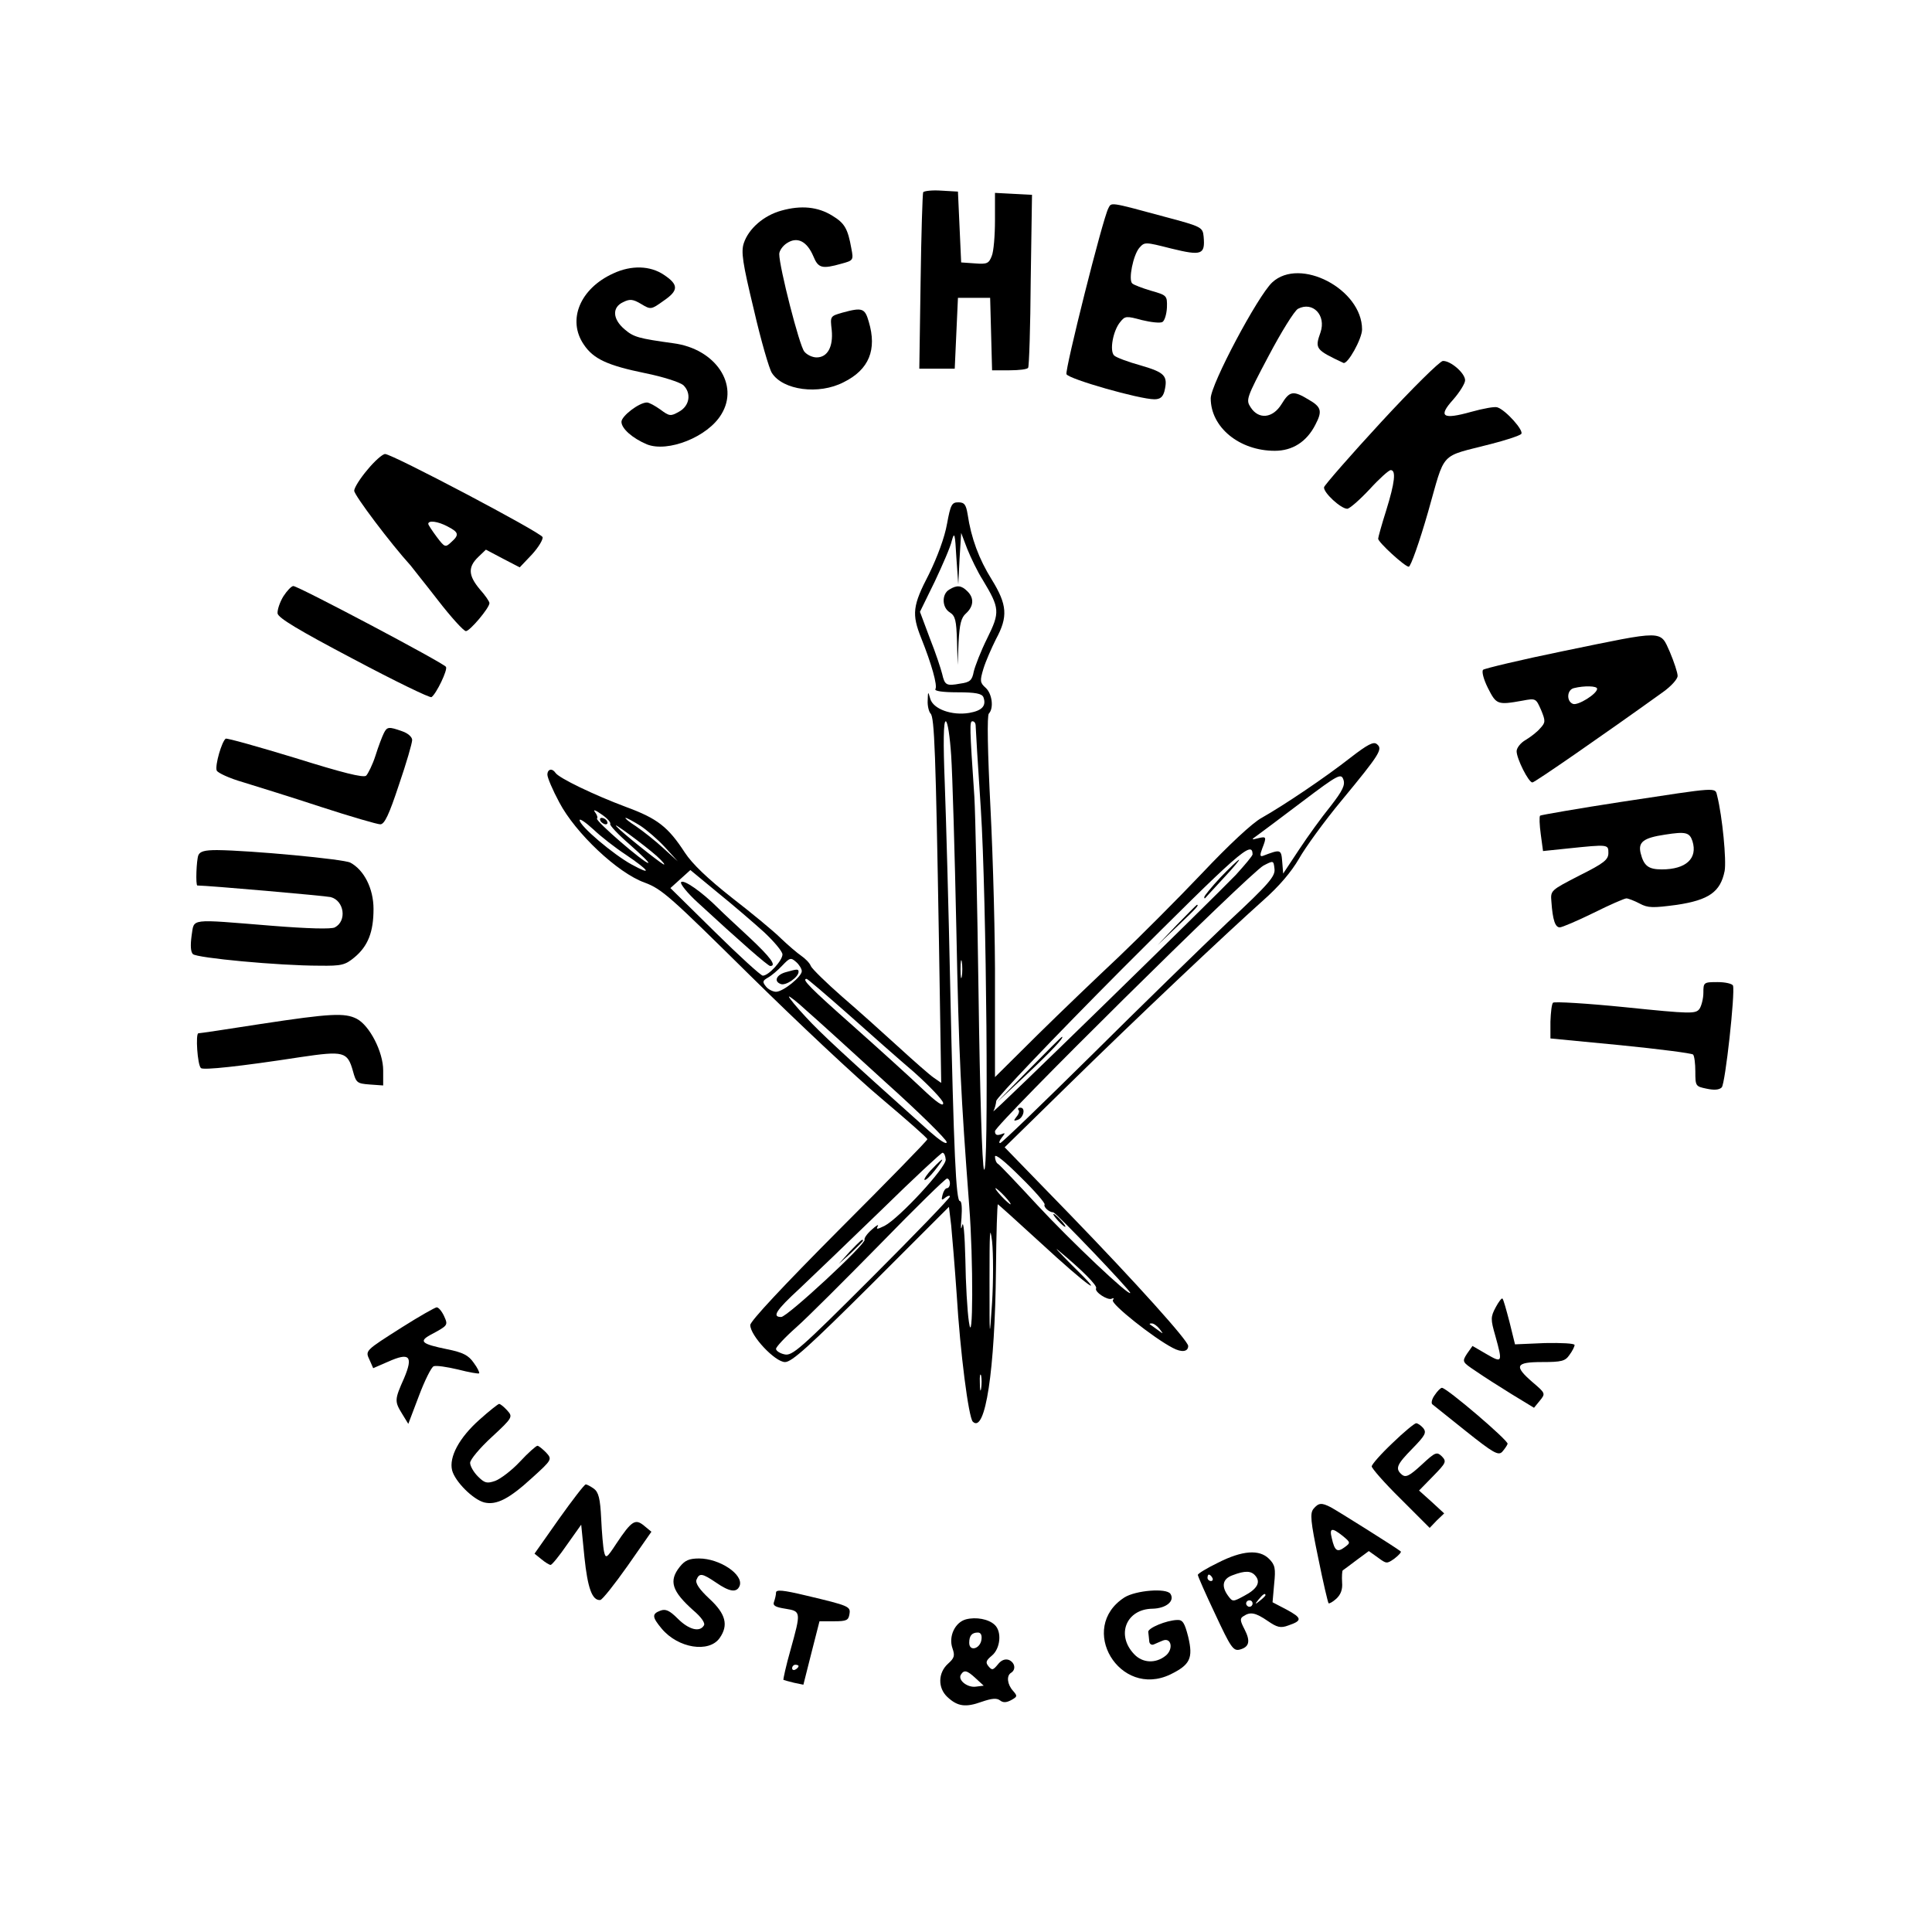 <?xml version="1.0" standalone="no"?>
<!DOCTYPE svg PUBLIC "-//W3C//DTD SVG 20010904//EN"
 "http://www.w3.org/TR/2001/REC-SVG-20010904/DTD/svg10.dtd">
<svg version="1.0" xmlns="http://www.w3.org/2000/svg"
 width="600pt" height="600pt" viewBox="0 0 600 600"
 preserveAspectRatio="xMidYMid meet">
<g transform="translate(0,600) scale(0.1,-0.1)"
fill="#000000" stroke="none">
<path d="M2867 5403 c-2 -4 -6 -129 -8 -278 l-4 -270 55 0 55 0 5 110 5 110
50 0 50 0 3 -112 3 -113 54 0 c29 0 56 3 58 8 3 4 7 126 8 272 l4 265 -58 3
-57 3 0 -85 c0 -47 -4 -97 -10 -111 -9 -23 -14 -26 -52 -23 l-43 3 -5 110 -5
110 -52 3 c-28 2 -53 -1 -56 -5z"/>
<path d="M3442 5353 c-18 -34 -135 -501 -130 -515 6 -15 227 -78 273 -78 18 0
26 7 31 24 12 49 2 59 -73 81 -40 11 -77 25 -83 31 -15 15 -3 78 19 104 15 19
19 19 67 6 29 -7 57 -10 64 -6 7 4 13 25 14 45 1 37 0 38 -49 52 -27 8 -54 18
-59 23 -12 12 3 87 22 110 17 19 17 19 100 -2 94 -23 105 -19 100 37 -3 29 -5
31 -118 61 -177 48 -168 46 -178 27z"/>
<path d="M2427 5346 c-55 -15 -102 -56 -117 -101 -9 -27 -4 -61 31 -206 22
-96 48 -185 56 -197 34 -54 146 -69 223 -29 79 39 104 101 78 188 -12 42 -20
45 -82 28 -38 -11 -38 -11 -33 -54 5 -52 -13 -85 -47 -85 -13 0 -30 8 -38 18
-15 16 -78 263 -78 303 0 10 11 26 24 34 32 21 62 6 82 -41 15 -37 27 -40 87
-23 37 10 38 11 31 47 -11 62 -21 79 -59 102 -45 28 -97 33 -158 16z"/>
<path d="M1905 5151 c-104 -47 -144 -145 -92 -221 30 -45 74 -65 191 -89 55
-11 107 -28 118 -37 26 -25 20 -65 -14 -83 -25 -14 -29 -14 -57 7 -17 12 -35
22 -42 22 -24 0 -79 -42 -79 -60 0 -21 34 -51 79 -70 65 -26 189 23 231 93 57
92 -18 204 -149 221 -108 15 -123 19 -151 43 -38 32 -40 69 -4 85 20 10 30 9
55 -6 30 -18 31 -18 70 10 47 32 47 50 0 81 -42 28 -100 30 -156 4z"/>
<path d="M3951 5123 c-45 -42 -191 -317 -191 -360 0 -90 89 -163 199 -163 55
0 99 28 126 81 22 42 19 55 -21 78 -48 29 -59 27 -84 -14 -27 -44 -71 -49 -96
-10 -15 23 -14 28 56 160 39 74 80 140 91 146 46 24 88 -20 70 -73 -18 -51
-16 -54 71 -95 13 -6 58 75 58 104 0 125 -193 226 -279 146z"/>
<path d="M4290 4690 c-96 -104 -176 -196 -178 -203 -3 -16 52 -67 72 -67 7 0
38 27 69 60 30 33 60 60 66 60 17 0 13 -38 -14 -125 -14 -44 -25 -84 -25 -88
0 -11 83 -87 95 -87 6 0 33 76 60 170 55 193 33 169 195 211 47 12 89 26 94
31 11 9 -48 75 -74 83 -8 3 -45 -4 -81 -14 -89 -25 -104 -15 -56 38 20 23 37
50 37 60 0 22 -45 61 -69 60 -9 0 -95 -85 -191 -189z"/>
<path d="M1141 4541 c-23 -27 -41 -56 -41 -65 0 -14 114 -165 175 -232 5 -7
44 -55 85 -108 41 -53 80 -96 87 -96 12 0 73 72 73 87 0 5 -13 24 -30 43 -36
43 -37 69 -5 100 l24 23 53 -28 52 -27 38 40 c21 23 35 47 33 54 -6 15 -467
258 -489 258 -8 0 -33 -22 -55 -49z m249 -176 c35 -18 37 -26 11 -49 -18 -17
-20 -16 -45 17 -14 19 -26 37 -26 40 0 12 30 8 60 -8z"/>
<path d="M2941 4373 c-7 -41 -30 -103 -56 -156 -51 -98 -54 -124 -24 -199 32
-80 51 -147 44 -158 -4 -6 22 -10 68 -10 57 0 76 -4 81 -15 10 -27 -4 -42 -44
-49 -54 -9 -112 12 -121 44 -7 24 -7 24 -8 -6 -1 -16 4 -35 9 -40 12 -12 16
-120 26 -708 l7 -439 -23 16 c-12 8 -61 51 -109 95 -47 43 -126 114 -176 157
-49 43 -93 86 -97 95 -3 9 -17 23 -30 32 -12 8 -41 33 -63 54 -22 22 -90 78
-152 126 -76 60 -123 105 -146 140 -52 80 -85 106 -183 142 -99 37 -209 90
-219 106 -10 15 -25 12 -25 -6 0 -9 16 -47 37 -86 50 -95 181 -219 265 -249
54 -20 80 -44 326 -287 147 -145 331 -318 410 -384 78 -66 142 -122 142 -126
0 -4 -124 -131 -275 -282 -173 -174 -275 -283 -275 -295 0 -33 77 -115 108
-115 21 0 75 49 268 241 l241 241 7 -58 c3 -31 11 -127 17 -213 11 -183 37
-382 50 -396 39 -39 69 160 72 472 1 112 4 203 6 203 1 0 61 -54 133 -120 145
-134 214 -183 97 -69 -41 41 -59 61 -40 44 71 -59 120 -108 115 -116 -6 -11
37 -39 49 -32 6 3 7 1 3 -5 -7 -11 126 -117 186 -148 28 -15 48 -12 48 6 0 16
-159 193 -367 408 l-203 209 193 189 c218 214 496 476 609 577 51 45 88 89
112 130 19 34 79 117 134 183 118 143 127 158 108 173 -10 9 -29 -1 -82 -42
-79 -62 -207 -148 -276 -187 -28 -15 -103 -85 -185 -172 -76 -80 -192 -196
-258 -259 -66 -62 -180 -171 -253 -243 l-132 -131 0 275 c1 151 -6 403 -14
560 -9 177 -11 289 -5 294 16 17 10 62 -10 80 -18 16 -18 22 -7 59 7 23 25 64
39 92 38 70 35 107 -13 185 -40 64 -64 129 -75 203 -5 30 -10 37 -29 37 -20 0
-24 -7 -35 -67z m39 -108 l5 80 19 -50 c11 -27 32 -71 48 -96 53 -88 54 -100
14 -181 -20 -40 -38 -87 -42 -104 -5 -27 -12 -33 -42 -37 -43 -8 -48 -5 -56
30 -4 16 -20 65 -38 110 l-31 83 46 94 c24 51 49 108 53 127 8 29 10 22 14
-51 l6 -85 4 80z m-26 -612 c4 -60 11 -301 16 -538 8 -400 14 -516 40 -860 13
-166 12 -451 -1 -360 -5 33 -10 120 -11 194 -2 80 -6 123 -10 105 -4 -17 -5
-8 -2 24 2 29 1 52 -5 52 -12 0 -19 151 -30 665 -5 242 -13 527 -17 633 -5
127 -4 192 3 192 6 0 13 -47 17 -107z m76 93 c0 -8 7 -124 16 -258 18 -276 25
-1148 10 -1120 -6 10 -13 248 -17 542 -4 289 -10 566 -13 615 -15 219 -15 235
-6 235 6 0 10 -6 10 -14z m1102 -250 c-27 -33 -71 -94 -98 -135 l-49 -74 -3
37 c-3 39 -5 39 -60 18 -9 -3 -10 2 -2 23 14 36 13 38 -12 32 -23 -6 -23 -5
-3 9 11 8 74 55 140 105 111 84 120 88 127 68 6 -17 -2 -34 -40 -83z m-2237
-55 c-2 -4 25 -33 61 -64 36 -32 62 -57 57 -57 -13 0 -165 131 -159 138 3 3 0
12 -7 21 -6 8 3 5 21 -8 18 -12 30 -26 27 -30z m48 -95 c74 -50 85 -67 19 -31
-57 31 -162 120 -162 138 0 6 19 -7 43 -29 23 -22 68 -57 100 -78z m45 90 c20
-13 55 -43 77 -67 l40 -44 -45 41 c-25 23 -63 53 -85 68 -22 14 -36 26 -32 26
4 0 24 -11 45 -24z m51 -94 c20 -18 29 -30 21 -26 -15 8 -127 97 -145 117 -20
21 88 -59 124 -91z m1851 5 c0 -5 -24 -33 -52 -64 -81 -84 -763 -750 -753
-734 4 7 8 22 9 32 1 10 176 194 390 409 366 366 405 401 406 357z m-77 -211
c-81 -77 -272 -263 -423 -413 -152 -150 -279 -273 -284 -273 -5 0 -2 8 5 17
12 15 12 16 -3 10 -13 -4 -18 -1 -18 10 0 20 790 801 834 825 31 16 31 16 34
-10 3 -23 -16 -46 -145 -166z m-1440 -31 c31 -29 57 -60 57 -69 0 -19 -43 -66
-61 -66 -6 0 -73 61 -149 136 l-138 136 31 28 31 28 86 -71 c47 -38 111 -93
143 -122z m117 -121 c0 -17 -58 -64 -80 -64 -9 0 -24 7 -31 16 -12 15 -11 18
6 28 11 6 31 23 45 38 23 24 26 25 43 10 9 -8 17 -21 17 -28z m497 -16 c-2
-13 -4 -3 -4 22 0 25 2 35 4 23 2 -13 2 -33 0 -45z m-356 -115 c67 -60 160
-142 208 -183 47 -42 88 -85 90 -95 2 -14 -20 1 -66 45 -38 36 -135 124 -215
195 -131 116 -160 145 -143 145 3 0 59 -48 126 -107z m117 -212 c106 -95 192
-180 192 -188 0 -9 -21 5 -54 34 -266 238 -338 305 -383 354 -29 31 -53 60
-53 64 0 3 24 -15 53 -42 30 -26 140 -126 245 -222z m189 -242 c2 -24 -144
-182 -190 -206 -23 -11 -27 -12 -21 -1 4 7 -5 2 -19 -11 -15 -13 -24 -27 -22
-31 7 -11 -240 -240 -259 -240 -29 0 -17 20 57 88 39 37 154 147 254 244 100
98 186 178 190 178 5 0 9 -9 10 -21z m307 -140 c-4 -7 14 -24 27 -24 8 0 239
-242 239 -250 0 -14 -185 161 -288 272 -62 67 -117 125 -122 128 -6 3 -10 14
-10 23 0 10 30 -14 79 -63 44 -43 78 -82 75 -86z m-294 66 c0 -8 -4 -15 -9
-15 -5 0 -11 -9 -14 -21 -4 -16 -3 -18 9 -8 8 6 14 7 14 3 0 -5 -110 -119
-244 -253 -221 -221 -246 -243 -270 -237 -14 3 -26 11 -26 17 0 6 28 36 63 67
34 30 151 147 261 259 109 112 202 203 207 203 5 0 9 -7 9 -15z m170 -40 c13
-14 21 -25 18 -25 -2 0 -15 11 -28 25 -13 14 -21 25 -18 25 2 0 15 -11 28 -25z
m-39 -330 c-8 -119 -8 -119 -8 70 0 149 1 175 8 120 4 -39 4 -125 0 -190z
m520 -82 c13 -17 13 -17 -6 -3 -11 8 -22 16 -24 17 -2 2 0 3 6 3 6 0 17 -8 24
-17z m-554 -185 c-2 -13 -4 -5 -4 17 -1 22 1 32 4 23 2 -10 2 -28 0 -40z"/>
<path d="M2948 4169 c-24 -14 -23 -56 2 -71 17 -11 20 -25 22 -88 l2 -75 3 71
c3 56 8 76 23 89 24 22 26 48 4 69 -18 18 -32 20 -56 5z"/>
<path d="M1865 3450 c3 -5 11 -10 16 -10 6 0 7 5 4 10 -3 6 -11 10 -16 10 -6
0 -7 -4 -4 -10z"/>
<path d="M3791 3276 c-28 -30 -51 -58 -51 -62 0 -4 1 -5 3 -3 2 2 27 30 57 62
29 31 51 57 48 57 -3 0 -28 -24 -57 -54z"/>
<path d="M3655 3128 l-60 -63 63 60 c58 55 67 65 59 65 -1 0 -29 -28 -62 -62z"/>
<path d="M3195 2678 l-100 -102 90 84 c80 75 122 120 113 120 -2 0 -48 -46
-103 -102z"/>
<path d="M3163 2553 c4 -3 1 -13 -6 -21 -10 -13 -9 -14 3 -10 19 6 26 38 9 38
-7 0 -9 -3 -6 -7z"/>
<path d="M2115 3260 c-3 -5 20 -34 52 -63 129 -119 218 -197 225 -197 21 0 1
27 -64 88 -40 37 -84 78 -98 92 -49 49 -108 91 -115 80z"/>
<path d="M2441 2981 c-30 -8 -39 -29 -16 -37 15 -6 55 21 55 38 0 9 -4 9 -39
-1z"/>
<path d="M2895 2370 c-16 -16 -26 -32 -24 -34 3 -3 17 10 32 29 34 43 30 45
-8 5z"/>
<path d="M2639 2113 l-34 -38 38 34 c20 19 37 36 37 38 0 8 -8 0 -41 -34z"/>
<path d="M3285 2210 c10 -11 20 -20 23 -20 3 0 -3 9 -13 20 -10 11 -20 20 -23
20 -3 0 3 -9 13 -20z"/>
<path d="M880 4148 c-11 -18 -19 -42 -18 -53 2 -14 65 -52 236 -142 128 -68
237 -121 242 -118 15 10 51 85 45 94 -7 12 -459 251 -474 251 -6 0 -20 -15
-31 -32z"/>
<path d="M4855 3978 c-132 -27 -244 -54 -249 -58 -5 -5 1 -29 15 -57 26 -51
29 -53 107 -39 42 8 42 7 58 -29 14 -34 14 -39 -3 -57 -9 -11 -30 -27 -45 -36
-16 -9 -28 -25 -28 -35 0 -23 37 -97 49 -97 7 0 211 141 406 281 25 18 45 40
45 50 0 10 -11 43 -24 74 -31 69 -15 68 -331 3z m105 -117 c0 -16 -60 -53 -75
-47 -21 8 -19 44 3 49 32 8 72 7 72 -2z"/>
<path d="M1192 3723 c-5 -10 -17 -41 -26 -70 -9 -28 -23 -56 -29 -62 -9 -7
-73 9 -220 55 -115 35 -211 62 -216 60 -12 -8 -34 -83 -28 -99 3 -7 39 -24 81
-36 42 -13 152 -47 243 -77 92 -30 175 -54 184 -54 13 0 27 29 58 123 23 67
41 129 41 139 0 9 -13 21 -31 27 -42 15 -47 14 -57 -6z"/>
<path d="M5037 3510 c-137 -21 -251 -41 -254 -43 -3 -3 -2 -29 2 -58 l7 -52
77 8 c126 13 126 13 126 -14 0 -21 -14 -32 -90 -70 -89 -46 -90 -46 -87 -81 4
-58 12 -80 26 -80 7 0 54 20 105 45 50 25 96 45 102 45 5 0 24 -7 41 -16 26
-14 41 -14 116 -4 99 15 135 40 148 105 6 33 -7 169 -23 233 -7 28 8 28 -296
-18z m219 -122 c17 -54 -20 -88 -95 -88 -42 0 -56 11 -66 51 -8 34 9 47 76 57
64 10 76 7 85 -20z"/>
<path d="M616 3344 c-6 -15 -9 -94 -3 -94 32 0 397 -32 414 -36 42 -11 51 -74
13 -94 -10 -6 -84 -4 -196 5 -261 21 -240 24 -249 -31 -4 -30 -3 -50 4 -57 12
-12 266 -36 393 -36 69 -1 80 2 109 26 42 35 59 79 59 150 0 63 -29 121 -72
144 -20 11 -310 38 -414 39 -38 0 -53 -4 -58 -16z"/>
<path d="M5290 2917 c0 -18 -6 -41 -12 -50 -12 -16 -26 -16 -231 5 -119 12
-220 18 -224 14 -4 -4 -7 -30 -8 -59 l0 -52 218 -21 c120 -12 221 -25 225 -29
4 -4 7 -28 7 -53 0 -45 1 -46 35 -53 23 -5 39 -4 47 4 11 11 42 294 35 316 -2
6 -24 11 -48 11 -43 0 -44 -1 -44 -33z"/>
<path d="M810 2820 c-102 -16 -189 -29 -194 -29 -9 -1 -3 -98 8 -108 7 -7 121
5 309 34 135 20 146 17 163 -43 10 -37 13 -39 52 -42 l42 -3 0 47 c0 57 -42
139 -82 160 -37 19 -81 17 -298 -16z"/>
<path d="M4645 1940 c-16 -30 -16 -37 -1 -89 23 -83 22 -85 -28 -56 l-43 25
-17 -24 c-16 -25 -15 -26 27 -54 23 -16 73 -48 112 -72 l69 -42 18 22 c18 22
18 23 -22 57 -59 51 -54 63 29 63 61 0 72 3 85 22 9 12 16 26 16 31 0 5 -42 7
-92 6 l-93 -4 -17 69 c-10 38 -19 71 -22 73 -2 3 -12 -10 -21 -27z"/>
<path d="M1250 1879 c-118 -75 -116 -73 -102 -103 l11 -25 46 20 c67 30 79 18
50 -51 -30 -67 -30 -72 -6 -111 l19 -31 33 87 c18 48 39 90 46 92 8 3 41 -2
75 -10 35 -9 64 -14 66 -12 2 2 -5 17 -17 33 -16 23 -33 32 -83 42 -78 16 -88
24 -52 44 56 30 56 30 43 59 -7 15 -17 27 -23 27 -6 -1 -54 -28 -106 -61z"/>
<path d="M4456 1668 c-9 -12 -12 -25 -8 -29 4 -3 51 -41 105 -84 84 -67 100
-76 112 -64 7 8 15 19 17 25 3 10 -189 174 -204 174 -4 0 -14 -10 -22 -22z"/>
<path d="M1489 1591 c-63 -56 -95 -116 -85 -157 9 -35 65 -91 100 -100 38 -9
77 11 148 76 63 57 63 58 44 79 -11 11 -23 21 -27 21 -4 0 -29 -22 -54 -49
-26 -28 -61 -54 -77 -60 -26 -9 -33 -7 -54 14 -13 13 -24 32 -24 42 0 10 30
46 67 80 66 61 66 63 48 83 -10 11 -21 20 -25 20 -3 0 -31 -22 -61 -49z"/>
<path d="M4324 1518 c-35 -33 -64 -66 -64 -72 0 -6 40 -52 90 -101 l90 -90 22
23 23 22 -39 36 -39 35 44 45 c40 41 42 45 27 61 -16 15 -20 14 -63 -26 -38
-35 -49 -40 -61 -31 -22 19 -17 31 33 82 39 40 44 49 33 63 -7 8 -17 15 -22
15 -5 0 -39 -28 -74 -62z"/>
<path d="M1736 1283 l-76 -108 21 -17 c12 -10 25 -18 29 -18 4 0 27 28 51 63
l44 62 10 -101 c10 -96 24 -135 49 -133 6 0 44 48 85 106 l74 106 -23 19 c-27
22 -38 16 -86 -56 -30 -46 -33 -47 -38 -25 -3 13 -7 60 -9 103 -3 62 -8 82
-23 93 -10 7 -21 13 -25 13 -4 0 -41 -48 -83 -107z"/>
<path d="M4079 1314 c-11 -14 -9 -38 15 -153 15 -75 30 -138 32 -140 2 -2 13
4 24 14 14 13 20 29 18 51 -1 18 0 35 2 37 3 2 22 16 43 32 l38 28 28 -20 c27
-20 28 -20 52 -3 13 10 22 20 19 22 -13 11 -198 127 -217 137 -29 15 -38 14
-54 -5z m91 -84 c24 -20 25 -21 6 -35 -23 -17 -31 -12 -40 28 -8 32 0 34 34 7z"/>
<path d="M3783 1147 c-35 -17 -63 -34 -63 -38 0 -4 24 -59 54 -122 48 -103 56
-115 76 -110 30 8 34 26 15 63 -14 27 -15 34 -3 41 21 14 37 11 75 -15 29 -20
40 -23 64 -14 44 15 43 23 -5 49 l-44 23 5 57 c5 48 3 59 -16 78 -30 30 -83
26 -158 -12z m116 -41 c17 -20 5 -41 -35 -62 -35 -19 -36 -19 -50 0 -22 30
-17 53 14 64 39 15 58 14 71 -2z m-134 -6 c3 -5 1 -10 -4 -10 -6 0 -11 5 -11
10 0 6 2 10 4 10 3 0 8 -4 11 -10z m165 -54 c0 -2 -8 -10 -17 -17 -16 -13 -17
-12 -4 4 13 16 21 21 21 13z m-40 -26 c0 -5 -4 -10 -10 -10 -5 0 -10 5 -10 10
0 6 5 10 10 10 6 0 10 -4 10 -10z"/>
<path d="M2111 1134 c-35 -44 -24 -76 42 -135 25 -21 38 -40 33 -47 -13 -22
-47 -13 -81 21 -26 26 -38 31 -54 25 -27 -10 -26 -20 4 -56 51 -61 147 -76
180 -29 28 40 19 75 -32 122 -31 29 -44 48 -40 59 9 22 18 20 61 -9 42 -29 64
-32 73 -10 13 35 -62 85 -126 85 -31 0 -44 -6 -60 -26z"/>
<path d="M2410 1054 c0 -7 -3 -19 -6 -28 -5 -12 3 -17 35 -22 49 -8 49 -9 16
-128 -14 -49 -23 -91 -22 -93 2 -1 17 -5 33 -9 l29 -6 25 99 25 98 45 0 c39 0
45 3 48 22 4 24 0 26 -135 58 -71 17 -93 19 -93 9z m70 -228 c0 -3 -4 -8 -10
-11 -5 -3 -10 -1 -10 4 0 6 5 11 10 11 6 0 10 -2 10 -4z"/>
<path d="M3492 1039 c-147 -95 -15 -315 143 -239 61 30 71 50 55 117 -11 43
-17 53 -34 52 -34 -1 -91 -25 -90 -37 1 -7 2 -19 3 -28 0 -9 7 -14 14 -11 6 3
19 8 28 12 27 11 34 -27 9 -47 -31 -25 -72 -23 -98 5 -57 60 -24 140 57 141
43 1 70 24 56 46 -12 19 -108 11 -143 -11z"/>
<path d="M3000 971 c-34 -9 -55 -53 -42 -90 8 -23 6 -30 -14 -48 -31 -28 -32
-75 -2 -103 32 -30 57 -33 107 -15 32 11 47 12 57 4 9 -7 19 -7 34 1 20 11 20
13 6 29 -18 20 -21 47 -6 56 16 10 12 32 -7 40 -12 4 -24 -1 -34 -14 -15 -18
-18 -19 -29 -6 -10 12 -8 18 10 33 27 22 32 75 9 96 -19 18 -58 25 -89 17z
m48 -63 c-4 -29 -38 -38 -38 -10 0 22 8 32 27 32 9 0 13 -8 11 -22z m-18 -120
l25 -23 -24 -3 c-26 -4 -57 20 -47 37 10 16 19 14 46 -11z"/>
</g>
</svg>
